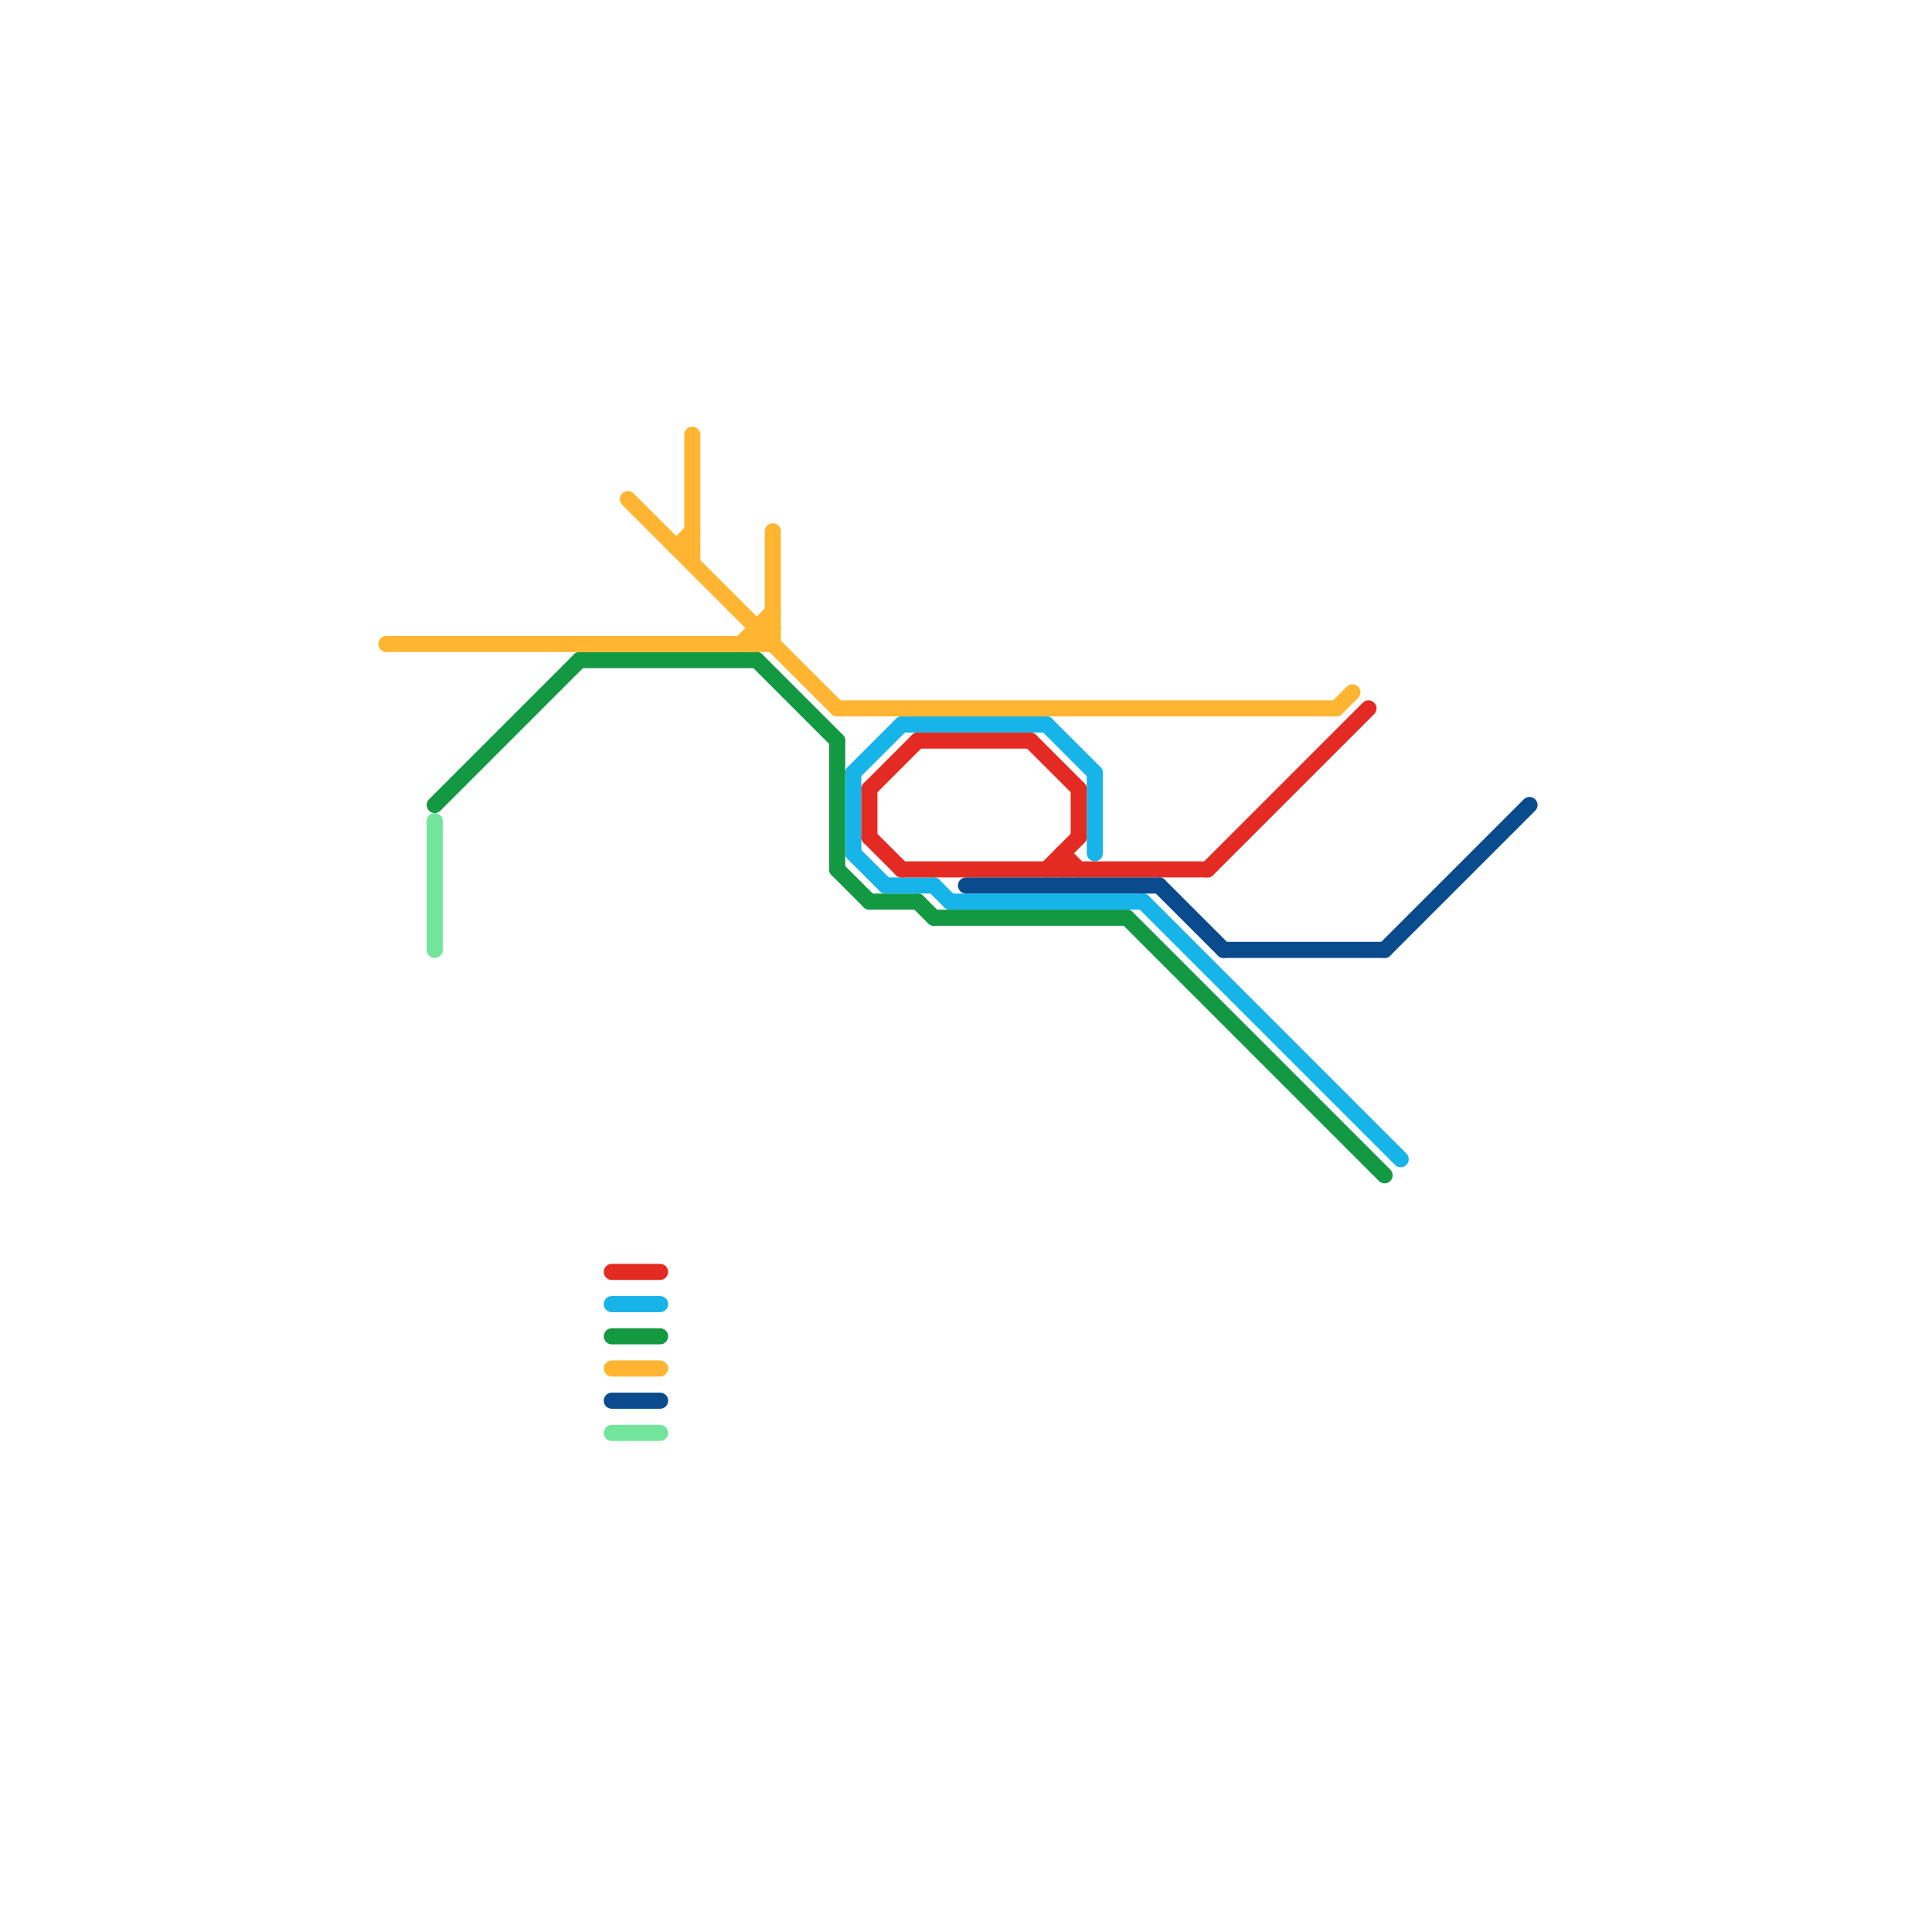 
<svg version="1.1" xmlns="http://www.w3.org/2000/svg" viewBox="0 0 120 120">
<style>text { font: 1px Helvetica; font-weight: 600; white-space: pre; dominant-baseline: central; } line { stroke-width: 1; fill: none; stroke-linecap: round; stroke-linejoin: round; } .c0 { stroke: #149943 } .c1 { stroke: #16b4e8 } .c2 { stroke: #e42b23 } .c3 { stroke: #ffb531 } .c4 { stroke: #094b8d } .c5 { stroke: #72e59b } .w1 { stroke-width: 1; }</style><defs><g id="wm-xf"><circle r="1.2" fill="#000"/><circle r="0.9" fill="#fff"/><circle r="0.6" fill="#000"/><circle r="0.3" fill="#fff"/></g><g id="wm"><circle r="0.6" fill="#000"/><circle r="0.3" fill="#fff"/></g></defs><line class="c0 " x1="54" y1="56" x2="57" y2="56"/><line class="c0 " x1="36" y1="41" x2="47" y2="41"/><line class="c0 " x1="27" y1="50" x2="36" y2="41"/><line class="c0 " x1="58" y1="57" x2="70" y2="57"/><line class="c0 " x1="52" y1="54" x2="54" y2="56"/><line class="c0 " x1="57" y1="56" x2="58" y2="57"/><line class="c0 " x1="70" y1="57" x2="86" y2="73"/><line class="c0 " x1="52" y1="46" x2="52" y2="54"/><line class="c0 " x1="38" y1="83" x2="41" y2="83"/><line class="c0 " x1="47" y1="41" x2="52" y2="46"/><line class="c1 " x1="59" y1="56" x2="71" y2="56"/><line class="c1 " x1="53" y1="48" x2="56" y2="45"/><line class="c1 " x1="71" y1="56" x2="87" y2="72"/><line class="c1 " x1="68" y1="48" x2="68" y2="53"/><line class="c1 " x1="53" y1="48" x2="53" y2="53"/><line class="c1 " x1="56" y1="45" x2="65" y2="45"/><line class="c1 " x1="65" y1="45" x2="68" y2="48"/><line class="c1 " x1="55" y1="55" x2="58" y2="55"/><line class="c1 " x1="38" y1="81" x2="41" y2="81"/><line class="c1 " x1="58" y1="55" x2="59" y2="56"/><line class="c1 " x1="53" y1="53" x2="55" y2="55"/><line class="c2 " x1="65" y1="54" x2="67" y2="52"/><line class="c2 " x1="67" y1="49" x2="67" y2="52"/><line class="c2 " x1="66" y1="53" x2="67" y2="54"/><line class="c2 " x1="66" y1="53" x2="66" y2="54"/><line class="c2 " x1="54" y1="49" x2="57" y2="46"/><line class="c2 " x1="54" y1="52" x2="56" y2="54"/><line class="c2 " x1="75" y1="54" x2="85" y2="44"/><line class="c2 " x1="57" y1="46" x2="64" y2="46"/><line class="c2 " x1="56" y1="54" x2="75" y2="54"/><line class="c2 " x1="38" y1="79" x2="41" y2="79"/><line class="c2 " x1="64" y1="46" x2="67" y2="49"/><line class="c2 " x1="54" y1="49" x2="54" y2="52"/><line class="c3 " x1="24" y1="40" x2="48" y2="40"/><line class="c3 " x1="83" y1="44" x2="84" y2="43"/><line class="c3 " x1="43" y1="27" x2="43" y2="35"/><line class="c3 " x1="48" y1="33" x2="48" y2="40"/><line class="c3 " x1="47" y1="39" x2="48" y2="39"/><line class="c3 " x1="52" y1="44" x2="83" y2="44"/><line class="c3 " x1="47" y1="39" x2="47" y2="40"/><line class="c3 " x1="38" y1="85" x2="41" y2="85"/><line class="c3 " x1="46" y1="40" x2="48" y2="38"/><line class="c3 " x1="47" y1="40" x2="48" y2="39"/><line class="c3 " x1="42" y1="34" x2="43" y2="34"/><line class="c3 " x1="39" y1="31" x2="52" y2="44"/><line class="c3 " x1="42" y1="34" x2="43" y2="33"/><line class="c4 " x1="76" y1="59" x2="86" y2="59"/><line class="c4 " x1="60" y1="55" x2="72" y2="55"/><line class="c4 " x1="72" y1="55" x2="76" y2="59"/><line class="c4 " x1="86" y1="59" x2="95" y2="50"/><line class="c4 " x1="38" y1="87" x2="41" y2="87"/><line class="c5 " x1="27" y1="51" x2="27" y2="59"/><line class="c5 " x1="38" y1="89" x2="41" y2="89"/>
</svg>
